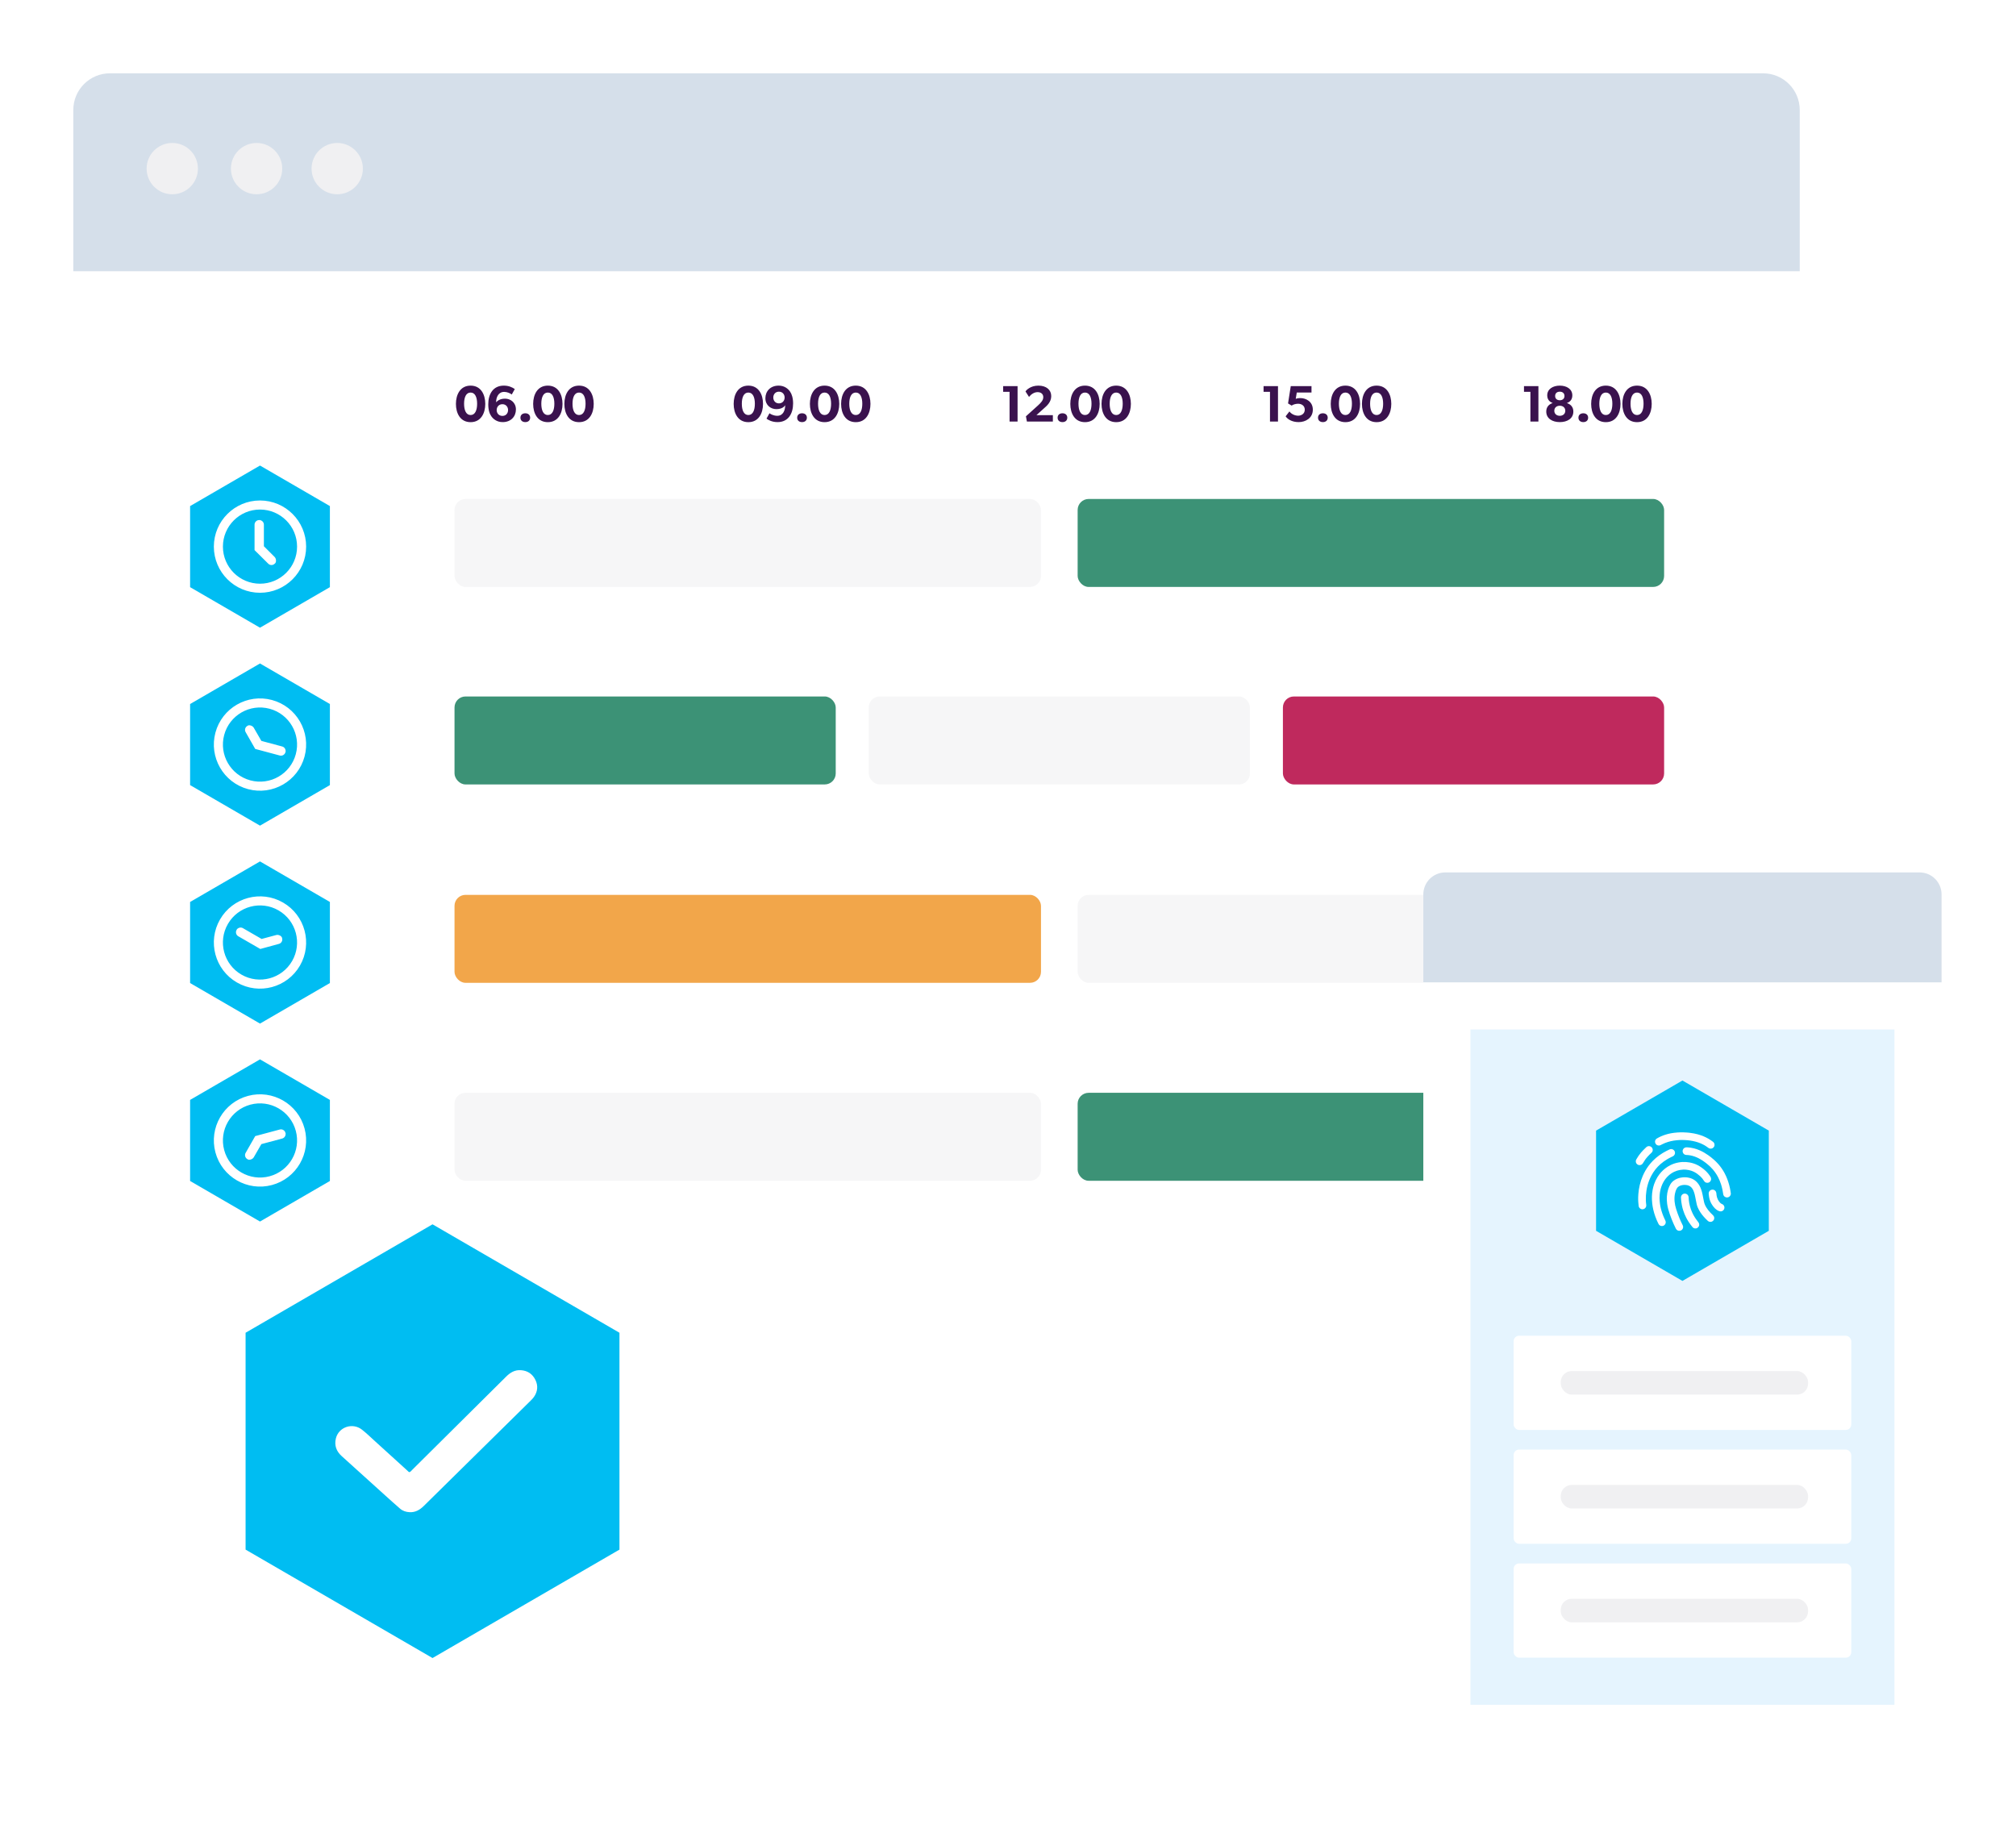 <svg width="550" height="499" viewBox="0 0 550 499" fill="none" xmlns="http://www.w3.org/2000/svg">
<g filter="url(#filter0_d_66_22)">
<rect x="20" y="20" width="470" height="343" rx="10" fill="white"/>
</g>
<g clip-path="url(#clip0_66_22)">
<path d="M77 298.972C77 297.048 77 295.12 77 293.196C77.209 292.263 77.411 291.33 77.63 290.4C78.958 284.751 81.221 279.666 86.308 276.308C87.492 275.525 88.645 274.698 89.861 273.966C96.306 270.083 103.297 267.373 110.239 264.543C115.387 262.445 120.566 260.398 125.612 258.072C128.06 256.945 130.302 255.324 132.499 253.737C134.255 252.471 135.269 250.587 135.604 248.442C135.83 246.995 135.847 245.513 136.018 244.056C136.162 242.826 135.734 241.975 134.813 241.1C133.177 239.54 131.633 237.858 130.237 236.084C126.731 231.629 124.239 226.634 122.627 221.212C122.336 220.235 121.915 219.557 120.864 219.183C118.995 218.515 117.79 217.017 117.013 215.287C115.972 212.975 114.898 210.632 114.278 208.19C113.792 206.262 113.71 204.141 113.922 202.156C114.206 199.458 115.312 197.044 117.804 195.491C118.197 195.246 118.547 194.633 118.577 194.17C118.855 190.111 118.992 186.041 119.289 181.985C119.625 177.422 120.159 172.859 121.614 168.5C126.129 154.967 135.587 146.903 149.533 143.964C151.631 143.518 153.781 143.313 155.907 143C157.386 143 158.868 143 160.347 143C162.414 143.313 164.502 143.538 166.549 143.957C179.633 146.627 188.834 154.051 193.784 166.426C195.988 171.936 196.519 177.834 196.957 183.702C197.214 187.141 197.251 190.594 197.351 194.044C197.371 194.732 197.556 195.215 198.172 195.58C200.216 196.792 201.236 198.706 201.763 200.926C202.506 204.046 202.294 207.093 201.061 210.066C200.565 211.265 200.12 212.484 199.641 213.69C198.72 215.999 197.539 218.134 195.105 219.166C194.219 219.54 193.818 220.092 193.551 220.964C191.158 228.803 187.191 235.699 181.098 241.294C180.444 241.893 180.18 242.486 180.324 243.375C180.495 244.43 180.581 245.517 180.564 246.586C180.509 250.097 181.981 252.777 184.791 254.841C187.838 257.082 191.227 258.672 194.694 260.106C201.359 262.854 208.069 265.5 214.716 268.282C219.806 270.41 224.76 272.828 229.261 276.06C231.729 277.831 234.057 279.785 235.433 282.534C237.686 287.036 239.075 291.783 238.993 296.881C238.945 299.915 238.87 300.003 235.83 300.003C183.915 300.003 131.996 300.003 80.081 300.003C79.567 300.003 79.054 299.973 78.544 300.003C77.753 300.051 77.236 299.734 77 298.978L77 298.972Z" fill="white"/>
</g>
<path fill-rule="evenodd" clip-rule="evenodd" d="M272 330L232 330L232 320.649L262.649 320.649L262.649 290L272 290L272 330Z" fill="white" stroke="white"/>
<path fill-rule="evenodd" clip-rule="evenodd" d="M50 107.5L90 107.5L90 116.851L59.351 116.851L59.351 147.5L50 147.5L50 107.5Z" fill="white" stroke="white"/>
<path fill-rule="evenodd" clip-rule="evenodd" d="M272 107H232V116.351H262.649V147H272V107Z" fill="white" stroke="white"/>
<path fill-rule="evenodd" clip-rule="evenodd" d="M52 330L90.5 330L90.5 321L61 321L61 291.5L52 291.5L52 330Z" fill="white" stroke="white"/>
<path d="M20 30C20 24.477 24.477 20 30 20H481C486.523 20 491 24.477 491 30V74H20V30Z" fill="#D5DFEA"/>
<circle cx="47" cy="46" r="7" fill="#F0F0F2"/>
<circle cx="70" cy="46" r="7" fill="#F0F0F2"/>
<circle cx="92" cy="46" r="7" fill="#F0F0F2"/>
<rect x="302" y="127.12" width="157" height="44" rx="2" fill="white"/>
<rect opacity="0.6" x="124" y="136.12" width="160" height="24" rx="3" fill="#F0F0F2"/>
<rect x="294" y="136.12" width="160" height="24" rx="3" fill="#3C9276"/>
<path d="M70.931 127L90 138.06V160.18L70.931 171.24L51.862 160.18V138.06L70.931 127Z" fill="#00BDF2"/>
<path fill-rule="evenodd" clip-rule="evenodd" d="M70.74 142.122C71.279 142.122 71.744 142.586 71.744 143.126V149.121L74.761 152.139C75.11 152.488 75.185 153.375 74.761 153.608C74.373 153.996 73.717 153.996 73.328 153.567L69.695 149.969V143.12C69.695 142.581 70.159 142.116 70.74 142.116V142.122Z" fill="white" stroke="white" stroke-width="0.5" stroke-miterlimit="10"/>
<path fill-rule="evenodd" clip-rule="evenodd" d="M70.931 136.783C77.739 136.783 83.27 142.314 83.27 149.121C83.27 155.929 77.739 161.46 70.931 161.46C64.123 161.46 58.592 155.929 58.592 149.121C58.592 142.314 64.123 136.783 70.931 136.783ZM70.931 138.756C76.653 138.756 81.296 143.399 81.296 149.121C81.296 154.844 76.653 159.487 70.931 159.487C65.209 159.487 60.566 154.844 60.566 149.121C60.566 143.399 65.209 138.756 70.931 138.756Z" fill="white" stroke="white" stroke-width="0.5" stroke-miterlimit="10"/>
<rect x="302" y="235.12" width="157" height="44" rx="2" fill="white"/>
<rect x="124" y="244.12" width="160" height="24" rx="3" fill="#F2A64A"/>
<rect opacity="0.6" x="294" y="244.12" width="160" height="24" rx="3" fill="#F0F0F2"/>
<path d="M70.931 235L90 246.06V268.18L70.931 279.24L51.862 268.18V246.06L70.931 235Z" fill="#00BDF2"/>
<path fill-rule="evenodd" clip-rule="evenodd" d="M64.773 253.788C65.043 253.32 65.678 253.15 66.145 253.42L71.337 256.418L75.46 255.313C75.935 255.186 76.742 255.564 76.731 256.047C76.874 256.578 76.546 257.146 75.979 257.268L71.047 258.616L65.116 255.191C64.648 254.922 64.478 254.287 64.769 253.785L64.773 253.788Z" fill="white" stroke="white" stroke-width="0.5" stroke-miterlimit="10"/>
<path fill-rule="evenodd" clip-rule="evenodd" d="M60.245 250.952C63.649 245.056 71.205 243.032 77.1 246.436C82.996 249.84 85.021 257.395 81.617 263.291C78.213 269.187 70.657 271.211 64.762 267.807C58.866 264.403 56.841 256.848 60.245 250.952ZM61.954 251.939C64.816 246.983 71.158 245.283 76.114 248.145C81.07 251.006 82.769 257.348 79.908 262.304C77.046 267.26 70.704 268.959 65.748 266.098C60.792 263.237 59.093 256.894 61.954 251.939Z" fill="white" stroke="white" stroke-width="0.5" stroke-miterlimit="10"/>
<rect x="302" y="181.12" width="157" height="44" rx="2" fill="white"/>
<rect x="124" y="190" width="104" height="24" rx="3" fill="#3C9276"/>
<rect opacity="0.6" x="237" y="190" width="104" height="24" rx="3" fill="#F0F0F2"/>
<rect x="350" y="190" width="104" height="24" rx="3" fill="#BF295D"/>
<path d="M70.931 181L90 192.06V214.18L70.931 225.24L51.862 214.18V192.06L70.931 181Z" fill="#00BDF2"/>
<path fill-rule="evenodd" clip-rule="evenodd" d="M77.642 205.118C77.782 204.597 77.454 204.028 76.932 203.889L71.141 202.337L69.007 198.641C68.761 198.214 67.923 197.912 67.589 198.261C67.113 198.536 66.943 199.169 67.257 199.656L69.793 204.097L76.408 205.869C76.929 206.009 77.498 205.68 77.648 205.12L77.642 205.118Z" fill="white" stroke="white" stroke-width="0.5" stroke-miterlimit="10"/>
<path fill-rule="evenodd" clip-rule="evenodd" d="M82.849 206.315C84.611 199.739 80.7 192.965 74.124 191.203C67.549 189.441 60.775 193.352 59.013 199.928C57.251 206.504 61.162 213.278 67.737 215.04C74.313 216.802 81.087 212.891 82.849 206.315ZM80.943 205.804C82.424 200.277 79.141 194.59 73.614 193.109C68.086 191.628 62.4 194.911 60.919 200.439C59.438 205.966 62.721 211.653 68.248 213.134C73.776 214.615 79.462 211.332 80.943 205.804Z" fill="white" stroke="white" stroke-width="0.5" stroke-miterlimit="10"/>
<rect x="302" y="289.12" width="157" height="44" rx="2" fill="white"/>
<rect x="454" y="322.12" width="160" height="24" rx="3" transform="rotate(-180 454 322.12)" fill="#3C9276"/>
<rect opacity="0.6" x="284" y="322.12" width="160" height="24" rx="3" transform="rotate(-180 284 322.12)" fill="#F0F0F2"/>
<path d="M70.931 289L90 300.06V322.18L70.931 333.24L51.862 322.18V300.06L70.931 289Z" fill="#00BDF2"/>
<path fill-rule="evenodd" clip-rule="evenodd" d="M77.642 309.125C77.782 309.646 77.454 310.215 76.932 310.355L71.141 311.906L69.007 315.602C68.761 316.029 67.923 316.332 67.589 315.982C67.113 315.708 66.943 315.074 67.257 314.587L69.793 310.147L76.408 308.374C76.929 308.234 77.498 308.563 77.648 309.123L77.642 309.125Z" fill="white" stroke="white" stroke-width="0.5" stroke-miterlimit="10"/>
<path fill-rule="evenodd" clip-rule="evenodd" d="M82.849 307.928C84.611 314.504 80.7 321.278 74.124 323.04C67.549 324.802 60.775 320.891 59.013 314.315C57.251 307.739 61.162 300.965 67.737 299.203C74.313 297.441 81.087 301.352 82.849 307.928ZM80.943 308.439C82.424 313.966 79.141 319.653 73.614 321.134C68.086 322.615 62.4 319.332 60.919 313.804C59.438 308.277 62.721 302.59 68.248 301.109C73.776 299.628 79.462 302.911 80.943 308.439Z" fill="white" stroke="white" stroke-width="0.5" stroke-miterlimit="10"/>
<g filter="url(#filter1_d_66_22)">
<rect x="388.307" y="238" width="141.387" height="241" rx="6" fill="white"/>
</g>
<path d="M388.307 244C388.307 240.686 390.993 238 394.307 238H523.693C527.007 238 529.693 240.686 529.693 244V267.991H388.307V244Z" fill="#D5DFEA"/>
<rect x="401.16" y="280.844" width="115.68" height="184.231" fill="#E5F4FE"/>
<path d="M459 294.769L482.564 308.436V335.771L459 349.439L435.436 335.771V308.436L459 294.769Z" fill="#00BDF2"/>
<g clip-path="url(#clip1_66_22)">
<path d="M472.196 325.766C472.184 325.815 472.173 325.864 472.161 325.912C472.037 326.373 471.6 326.69 471.123 326.677C470.696 326.665 470.21 326.349 470.13 325.792C470.066 325.354 469.992 324.917 469.898 324.483C469.794 324.003 469.671 323.527 469.518 323.06C469.296 322.382 469.026 321.723 468.693 321.091C468.301 320.349 467.834 319.66 467.287 319.023C466.826 318.488 466.312 318.008 465.767 317.559C465.345 317.211 464.908 316.883 464.449 316.584C463.787 316.153 463.093 315.785 462.348 315.518C461.935 315.369 461.514 315.251 461.082 315.178C460.892 315.146 460.701 315.124 460.51 315.104C460.351 315.089 460.191 315.086 460.032 315.076C459.411 315.036 459.061 314.533 459.045 314.091C459.025 313.571 459.358 313.135 459.866 313.02C460.024 312.984 460.184 312.999 460.343 313.005C460.431 313.009 460.518 313.016 460.605 313.025C460.817 313.046 461.031 313.065 461.243 313.095C461.555 313.139 461.863 313.204 462.168 313.283C462.677 313.415 463.173 313.588 463.655 313.795C464.499 314.158 465.287 314.618 466.037 315.146C466.571 315.521 467.079 315.929 467.569 316.359C468.007 316.744 468.419 317.154 468.802 317.592C469.465 318.349 470.031 319.173 470.504 320.06C471.058 321.099 471.469 322.192 471.767 323.329C471.897 323.826 472.004 324.328 472.09 324.834C472.127 325.051 472.155 325.27 472.188 325.488C472.189 325.494 472.193 325.499 472.196 325.505V325.767V325.766Z" fill="white"/>
<path d="M459.284 308.908C459.301 308.911 459.318 308.916 459.335 308.917C459.616 308.931 459.898 308.941 460.179 308.958C460.402 308.972 460.625 308.99 460.846 309.014C461.272 309.061 461.695 309.123 462.116 309.205C462.776 309.333 463.427 309.5 464.061 309.723C464.971 310.043 465.835 310.456 466.639 310.993C466.868 311.146 467.091 311.308 467.314 311.47C467.583 311.666 467.731 311.933 467.751 312.265C467.767 312.525 467.688 312.762 467.522 312.965C467.291 313.25 466.987 313.38 466.62 313.355C466.438 313.342 466.27 313.281 466.12 313.175C465.907 313.025 465.697 312.872 465.482 312.725C465.215 312.541 464.932 312.384 464.644 312.235C463.749 311.775 462.803 311.462 461.817 311.269C461.344 311.176 460.868 311.105 460.388 311.063C460.137 311.041 459.887 311.023 459.636 311.01C459.441 310.999 459.247 310.995 459.052 310.994C458.784 310.993 458.514 310.991 458.246 311C458.017 311.008 457.787 311.025 457.559 311.049C457.248 311.081 456.937 311.117 456.629 311.166C455.526 311.34 454.47 311.666 453.471 312.167C453.356 312.225 453.242 312.287 453.128 312.348C452.954 312.444 452.771 312.505 452.572 312.505C452.135 312.505 451.818 312.3 451.628 311.912C451.388 311.422 451.561 310.849 452.034 310.574C452.771 310.146 453.544 309.801 454.357 309.545C454.858 309.388 455.366 309.256 455.883 309.162C456.154 309.113 456.426 309.07 456.699 309.037C457.024 308.999 457.351 308.971 457.678 308.945C457.876 308.929 458.075 308.926 458.274 308.917C458.292 308.916 458.308 308.911 458.325 308.908C458.645 308.908 458.964 308.908 459.284 308.908Z" fill="white"/>
<path d="M454.732 327.022C454.738 326.819 454.74 326.613 454.753 326.408C454.795 325.774 454.898 325.15 455.081 324.541C455.237 324.026 455.445 323.534 455.722 323.073C455.968 322.663 456.29 322.324 456.677 322.048C457.225 321.656 457.837 321.412 458.494 321.276C458.929 321.186 459.368 321.148 459.812 321.165C460.175 321.179 460.535 321.231 460.888 321.32C461.413 321.451 461.901 321.665 462.345 321.976C462.632 322.176 462.882 322.417 463.109 322.683C463.546 323.193 463.852 323.777 464.082 324.404C464.251 324.868 464.376 325.345 464.475 325.829C464.583 326.364 464.685 326.901 464.79 327.436C464.854 327.76 464.92 328.083 465.028 328.395C465.162 328.784 465.356 329.144 465.576 329.489C465.884 329.972 466.238 330.419 466.635 330.832C466.859 331.065 467.092 331.29 467.325 331.515C467.508 331.69 467.629 331.897 467.665 332.149C467.706 332.437 467.636 332.699 467.46 332.927C467.187 333.282 466.741 333.418 466.314 333.286C466.15 333.234 466.012 333.14 465.887 333.025C465.474 332.641 465.08 332.241 464.714 331.814C464.102 331.099 463.581 330.325 463.202 329.46C463.061 329.139 462.955 328.805 462.881 328.464C462.783 328.018 462.695 327.57 462.606 327.122C462.516 326.677 462.444 326.228 462.328 325.789C462.229 325.419 462.112 325.056 461.949 324.708C461.817 324.428 461.648 324.171 461.44 323.94C461.231 323.709 460.976 323.549 460.689 323.437C460.437 323.337 460.175 323.279 459.906 323.263C459.738 323.253 459.568 323.243 459.401 323.253C458.906 323.282 458.434 323.395 458.005 323.658C457.771 323.802 457.59 323.994 457.456 324.236C457.203 324.692 457.042 325.178 456.945 325.688C456.876 326.051 456.839 326.418 456.826 326.787C456.813 327.142 456.831 327.495 456.864 327.848C456.929 328.531 457.086 329.195 457.291 329.849C457.547 330.662 457.831 331.465 458.157 332.253C458.418 332.886 458.698 333.51 459.005 334.122C459.067 334.245 459.131 334.367 459.16 334.503C459.287 335.094 458.907 335.649 458.336 335.753C457.865 335.839 457.423 335.615 457.208 335.188C456.777 334.33 456.385 333.454 456.034 332.56C455.688 331.679 455.38 330.785 455.126 329.873C454.993 329.394 454.892 328.909 454.828 328.416C454.79 328.121 454.758 327.826 454.75 327.529C454.744 327.36 454.738 327.193 454.732 327.022H454.732Z" fill="white"/>
<path d="M452.745 326.779C452.759 327.099 452.765 327.376 452.787 327.653C452.807 327.914 452.841 328.174 452.874 328.434C452.925 328.839 453.004 329.24 453.1 329.636C453.333 330.59 453.657 331.512 454.069 332.404C454.159 332.598 454.258 332.788 454.344 332.984C454.519 333.388 454.474 333.768 454.19 334.107C453.793 334.579 453.065 334.592 452.643 334.142C452.565 334.058 452.504 333.963 452.453 333.86C452.136 333.226 451.854 332.576 451.613 331.91C451.391 331.297 451.199 330.675 451.054 330.04C450.926 329.479 450.823 328.915 450.757 328.343C450.716 327.991 450.683 327.639 450.677 327.285C450.672 326.994 450.662 326.703 450.671 326.413C450.689 325.796 450.752 325.184 450.87 324.578C450.97 324.058 451.097 323.545 451.273 323.046C451.509 322.371 451.807 321.726 452.185 321.118C452.485 320.633 452.825 320.178 453.211 319.758C453.554 319.385 453.925 319.044 454.326 318.734C454.77 318.39 455.243 318.091 455.747 317.843C456.438 317.504 457.162 317.264 457.921 317.127C458.292 317.061 458.664 317.015 459.041 316.997C459.687 316.968 460.327 317.011 460.962 317.127C461.723 317.265 462.448 317.505 463.139 317.852C463.521 318.044 463.88 318.275 464.228 318.521C464.621 318.8 464.995 319.102 465.344 319.435C465.861 319.929 466.309 320.477 466.677 321.091C466.919 321.496 466.871 322.013 466.536 322.356C466.327 322.57 466.071 322.681 465.77 322.673C465.388 322.664 465.092 322.493 464.895 322.169C464.6 321.682 464.243 321.248 463.824 320.865C463.33 320.413 462.793 320.017 462.196 319.709C461.745 319.477 461.267 319.314 460.771 319.209C460.531 319.158 460.289 319.124 460.045 319.1C459.75 319.07 459.455 319.067 459.16 319.079C458.867 319.091 458.577 319.125 458.288 319.178C457.761 319.273 457.258 319.437 456.773 319.662C456.201 319.926 455.686 320.278 455.218 320.7C454.624 321.235 454.141 321.858 453.761 322.561C453.38 323.263 453.118 324.009 452.954 324.79C452.883 325.125 452.829 325.464 452.801 325.806C452.773 326.144 452.761 326.482 452.744 326.778L452.745 326.779Z" fill="white"/>
<path d="M455.864 313.47C456.449 313.467 456.886 313.849 456.962 314.372C457.024 314.793 456.801 315.238 456.401 315.438C456.241 315.518 456.076 315.589 455.915 315.668C455.51 315.866 455.113 316.08 454.728 316.315C454.093 316.702 453.495 317.139 452.94 317.632C452.465 318.055 452.03 318.515 451.634 319.013C451.201 319.558 450.826 320.139 450.502 320.754C450.079 321.558 449.752 322.399 449.507 323.274C449.364 323.786 449.254 324.304 449.174 324.829C449.107 325.262 449.06 325.699 449.034 326.138C449.008 326.572 449.002 327.007 449.017 327.442C449.03 327.846 449.06 328.249 449.115 328.65C449.137 328.814 449.138 328.976 449.093 329.137C448.982 329.535 448.629 329.835 448.22 329.89C447.646 329.968 447.116 329.54 447.054 328.986C447.018 328.665 446.988 328.343 446.96 328.022C446.919 327.545 446.914 327.065 446.926 326.587C446.932 326.292 446.956 325.998 446.974 325.704C446.999 325.316 447.047 324.93 447.105 324.546C447.168 324.128 447.252 323.716 447.347 323.305C447.544 322.451 447.818 321.622 448.164 320.817C448.587 319.831 449.112 318.901 449.754 318.04C450.114 317.558 450.506 317.103 450.929 316.673C451.461 316.134 452.034 315.646 452.646 315.201C453.268 314.749 453.922 314.347 454.607 313.997C454.895 313.85 455.189 313.713 455.481 313.573C455.62 313.506 455.769 313.472 455.864 313.47Z" fill="white"/>
<path d="M458.606 326.798C458.585 326.608 458.603 326.402 458.702 326.212C458.913 325.803 459.249 325.599 459.712 325.618C460.172 325.636 460.587 326.004 460.665 326.461C460.679 326.545 460.684 326.63 460.69 326.715C460.705 326.935 460.712 327.156 460.735 327.375C460.791 327.93 460.893 328.476 461.034 329.017C461.2 329.657 461.426 330.276 461.705 330.876C462.066 331.653 462.519 332.373 463.047 333.047C463.151 333.179 463.253 333.313 463.355 333.447C463.503 333.641 463.58 333.86 463.579 334.105C463.576 334.591 463.203 335.03 462.723 335.111C462.384 335.168 462.085 335.085 461.831 334.853C461.759 334.787 461.698 334.708 461.637 334.63C461.322 334.222 461.005 333.814 460.723 333.382C460.475 333.002 460.246 332.612 460.039 332.21C459.714 331.58 459.442 330.927 459.224 330.251C459.083 329.814 458.959 329.373 458.87 328.922C458.811 328.623 458.763 328.321 458.717 328.019C458.656 327.622 458.624 327.221 458.606 326.799V326.798Z" fill="white"/>
<path d="M470.45 329.435C470.458 329.96 470.046 330.413 469.524 330.468C469.307 330.491 469.108 330.437 468.911 330.359C468.509 330.198 468.165 329.949 467.859 329.646C467.486 329.277 467.181 328.858 466.922 328.403C466.58 327.802 466.368 327.154 466.258 326.473C466.217 326.219 466.193 325.962 466.169 325.706C466.14 325.393 466.223 325.112 466.438 324.878C466.619 324.681 466.841 324.567 467.109 324.543C467.452 324.513 467.741 324.626 467.975 324.877C468.128 325.041 468.219 325.238 468.243 325.463C468.265 325.673 468.279 325.885 468.31 326.094C468.427 326.895 468.762 327.59 469.329 328.171C469.454 328.299 469.599 328.393 469.77 328.457C470.154 328.602 470.376 328.887 470.446 329.291C470.448 329.299 470.449 329.308 470.449 329.317C470.449 329.356 470.449 329.395 470.449 329.434L470.45 329.435Z" fill="white"/>
<path d="M446.275 316.811C446.27 316.626 446.318 316.455 446.409 316.298C446.789 315.639 447.205 315.005 447.7 314.427C447.9 314.193 448.112 313.968 448.323 313.743C448.592 313.456 448.875 313.182 449.172 312.923C449.748 312.42 450.664 312.698 450.858 313.439C450.956 313.818 450.868 314.159 450.589 314.44C450.408 314.622 450.216 314.79 450.035 314.971C449.855 315.151 449.683 315.337 449.51 315.523C449.018 316.053 448.616 316.649 448.254 317.272C448.149 317.452 448.022 317.605 447.84 317.71C447.455 317.935 446.979 317.896 446.639 317.607C446.396 317.398 446.279 317.13 446.275 316.811Z" fill="white"/>
</g>
<rect x="412.942" y="364.391" width="92.116" height="25.707" rx="1.5" fill="white"/>
<rect x="412.942" y="395.453" width="92.116" height="25.707" rx="1.5" fill="white"/>
<rect x="412.942" y="426.516" width="92.116" height="25.707" rx="1.5" fill="white"/>
<rect x="425.796" y="374.031" width="67.48" height="6.427" rx="3" fill="#F0F0F2"/>
<rect x="425.796" y="405.093" width="67.48" height="6.427" rx="3" fill="#F0F0F2"/>
<rect x="425.796" y="436.156" width="67.48" height="6.427" rx="3" fill="#F0F0F2"/>
<path d="M132.392 110.184C132.392 112.732 131.202 115.168 128.388 115.168C125.56 115.168 124.384 112.732 124.384 110.184C124.384 107.636 125.574 105.2 128.388 105.2C131.202 105.2 132.392 107.636 132.392 110.184ZM130.166 110.142C130.166 108.406 129.634 107.09 128.388 107.09C127.142 107.09 126.61 108.406 126.61 110.142C126.61 111.878 127.142 113.222 128.388 113.222C129.634 113.222 130.166 111.878 130.166 110.142ZM140.752 111.71C140.752 113.614 139.394 115.154 137.14 115.154C135.516 115.154 134.536 114.272 134.032 113.544C133.556 112.872 133.206 111.85 133.206 110.296C133.206 107.58 134.466 105.2 137.448 105.2C138.764 105.2 139.744 105.648 140.444 106.138L139.618 107.622C139.156 107.258 138.33 106.908 137.546 106.908C135.978 106.908 135.348 108.364 135.348 109.75C135.614 109.456 136.286 108.756 137.784 108.756C139.282 108.756 140.752 109.806 140.752 111.71ZM138.61 111.864C138.61 111.024 138.05 110.268 137.07 110.268C136.076 110.268 135.502 111.024 135.502 111.864C135.502 112.718 136.076 113.46 137.07 113.46C138.05 113.46 138.61 112.718 138.61 111.864ZM144.631 113.95C144.631 114.706 144.085 115.154 143.315 115.154C142.531 115.154 141.985 114.706 141.985 113.95C141.985 113.194 142.531 112.746 143.315 112.746C144.085 112.746 144.631 113.194 144.631 113.95ZM153.462 110.184C153.462 112.732 152.272 115.168 149.458 115.168C146.63 115.168 145.454 112.732 145.454 110.184C145.454 107.636 146.644 105.2 149.458 105.2C152.272 105.2 153.462 107.636 153.462 110.184ZM151.236 110.142C151.236 108.406 150.704 107.09 149.458 107.09C148.212 107.09 147.68 108.406 147.68 110.142C147.68 111.878 148.212 113.222 149.458 113.222C150.704 113.222 151.236 111.878 151.236 110.142ZM161.976 110.184C161.976 112.732 160.786 115.168 157.972 115.168C155.144 115.168 153.968 112.732 153.968 110.184C153.968 107.636 155.158 105.2 157.972 105.2C160.786 105.2 161.976 107.636 161.976 110.184ZM159.75 110.142C159.75 108.406 159.218 107.09 157.972 107.09C156.726 107.09 156.194 108.406 156.194 110.142C156.194 111.878 156.726 113.222 157.972 113.222C159.218 113.222 159.75 111.878 159.75 110.142ZM208.165 110.184C208.165 112.732 206.975 115.168 204.161 115.168C201.333 115.168 200.157 112.732 200.157 110.184C200.157 107.636 201.347 105.2 204.161 105.2C206.975 105.2 208.165 107.636 208.165 110.184ZM205.939 110.142C205.939 108.406 205.407 107.09 204.161 107.09C202.915 107.09 202.383 108.406 202.383 110.142C202.383 111.878 202.915 113.222 204.161 113.222C205.407 113.222 205.939 111.878 205.939 110.142ZM216.371 110.072C216.371 112.774 215.097 115.154 212.129 115.154C210.561 115.154 209.525 114.524 209.119 114.202L209.931 112.732C210.127 112.928 211.023 113.432 212.045 113.432C213.655 113.432 214.215 111.934 214.215 110.534C213.991 110.94 213.291 111.612 211.793 111.612C210.295 111.612 208.811 110.562 208.811 108.644C208.811 106.74 210.169 105.2 212.423 105.2C213.963 105.2 214.971 106.012 215.531 106.81C216.007 107.482 216.371 108.574 216.371 110.072ZM214.061 108.448C214.061 107.594 213.487 106.852 212.507 106.852C211.527 106.852 210.967 107.594 210.967 108.448C210.967 109.288 211.527 110.044 212.507 110.044C213.487 110.044 214.061 109.288 214.061 108.448ZM220.131 113.95C220.131 114.706 219.585 115.154 218.815 115.154C218.031 115.154 217.485 114.706 217.485 113.95C217.485 113.194 218.031 112.746 218.815 112.746C219.585 112.746 220.131 113.194 220.131 113.95ZM228.962 110.184C228.962 112.732 227.772 115.168 224.958 115.168C222.13 115.168 220.954 112.732 220.954 110.184C220.954 107.636 222.144 105.2 224.958 105.2C227.772 105.2 228.962 107.636 228.962 110.184ZM226.736 110.142C226.736 108.406 226.204 107.09 224.958 107.09C223.712 107.09 223.18 108.406 223.18 110.142C223.18 111.878 223.712 113.222 224.958 113.222C226.204 113.222 226.736 111.878 226.736 110.142ZM237.476 110.184C237.476 112.732 236.286 115.168 233.472 115.168C230.644 115.168 229.468 112.732 229.468 110.184C229.468 107.636 230.658 105.2 233.472 105.2C236.286 105.2 237.476 107.636 237.476 110.184ZM235.25 110.142C235.25 108.406 234.718 107.09 233.472 107.09C232.226 107.09 231.694 108.406 231.694 110.142C231.694 111.878 232.226 113.222 233.472 113.222C234.718 113.222 235.25 111.878 235.25 110.142ZM277.612 115H275.428V106.894H273.678V105.34H277.612V115ZM287.242 115H280.158L279.892 113.572L283.168 110.618C284.078 109.792 284.624 109.162 284.624 108.336C284.624 107.51 284.022 106.978 283.07 106.978C282.104 106.978 281.264 107.608 280.732 108.28L279.78 106.796C279.906 106.502 281.096 105.2 283.28 105.2C285.464 105.2 286.794 106.362 286.794 108.056C286.794 109.75 285.534 110.758 284.764 111.444L282.762 113.25H287.242V115ZM291.178 113.95C291.178 114.706 290.632 115.154 289.862 115.154C289.078 115.154 288.532 114.706 288.532 113.95C288.532 113.194 289.078 112.746 289.862 112.746C290.632 112.746 291.178 113.194 291.178 113.95ZM300.009 110.184C300.009 112.732 298.819 115.168 296.005 115.168C293.177 115.168 292.001 112.732 292.001 110.184C292.001 107.636 293.191 105.2 296.005 105.2C298.819 105.2 300.009 107.636 300.009 110.184ZM297.783 110.142C297.783 108.406 297.251 107.09 296.005 107.09C294.759 107.09 294.227 108.406 294.227 110.142C294.227 111.878 294.759 113.222 296.005 113.222C297.251 113.222 297.783 111.878 297.783 110.142ZM308.523 110.184C308.523 112.732 307.333 115.168 304.519 115.168C301.691 115.168 300.515 112.732 300.515 110.184C300.515 107.636 301.705 105.2 304.519 105.2C307.333 105.2 308.523 107.636 308.523 110.184ZM306.297 110.142C306.297 108.406 305.765 107.09 304.519 107.09C303.273 107.09 302.741 108.406 302.741 110.142C302.741 111.878 303.273 113.222 304.519 113.222C305.765 113.222 306.297 111.878 306.297 110.142ZM348.658 115H346.474V106.894H344.724V105.34H348.658V115ZM358.163 111.766C358.163 114.02 356.217 115.154 354.299 115.154C352.367 115.154 351.191 114.272 350.743 113.572L351.779 112.242C352.311 112.984 353.319 113.404 354.145 113.404C354.971 113.404 355.965 112.928 355.965 111.766C355.965 110.618 355.013 110.142 354.145 110.142C353.515 110.142 352.815 110.338 352.381 110.646L351.401 110.058L352.143 105.34H357.799V107.076H353.781L353.501 108.812C353.795 108.686 354.159 108.602 354.789 108.602C356.259 108.602 358.163 109.526 358.163 111.766ZM362.225 113.95C362.225 114.706 361.679 115.154 360.909 115.154C360.125 115.154 359.579 114.706 359.579 113.95C359.579 113.194 360.125 112.746 360.909 112.746C361.679 112.746 362.225 113.194 362.225 113.95ZM371.056 110.184C371.056 112.732 369.866 115.168 367.052 115.168C364.224 115.168 363.048 112.732 363.048 110.184C363.048 107.636 364.238 105.2 367.052 105.2C369.866 105.2 371.056 107.636 371.056 110.184ZM368.83 110.142C368.83 108.406 368.298 107.09 367.052 107.09C365.806 107.09 365.274 108.406 365.274 110.142C365.274 111.878 365.806 113.222 367.052 113.222C368.298 113.222 368.83 111.878 368.83 110.142ZM379.57 110.184C379.57 112.732 378.38 115.168 375.566 115.168C372.738 115.168 371.562 112.732 371.562 110.184C371.562 107.636 372.752 105.2 375.566 105.2C378.38 105.2 379.57 107.636 379.57 110.184ZM377.344 110.142C377.344 108.406 376.812 107.09 375.566 107.09C374.32 107.09 373.788 108.406 373.788 110.142C373.788 111.878 374.32 113.222 375.566 113.222C376.812 113.222 377.344 111.878 377.344 110.142ZM419.705 115H417.521V106.894H415.771V105.34H419.705V115ZM429.238 112.27C429.238 114.188 427.558 115.154 425.542 115.154C423.526 115.154 421.846 114.188 421.846 112.27C421.846 111.094 422.518 110.296 423.582 109.96V109.932C422.882 109.68 422.112 109.106 422.112 107.86C422.112 106.11 423.694 105.2 425.542 105.2C427.376 105.2 428.958 106.11 428.958 107.86C428.958 109.12 428.202 109.694 427.502 109.932V109.974C428.552 110.296 429.238 111.094 429.238 112.27ZM426.816 108.028C426.816 107.272 426.284 106.852 425.542 106.852C424.786 106.852 424.268 107.272 424.268 108.028C424.268 108.77 424.786 109.19 425.542 109.19C426.284 109.19 426.816 108.77 426.816 108.028ZM427.04 112.06C427.04 111.192 426.382 110.688 425.542 110.688C424.688 110.688 424.044 111.192 424.044 112.06C424.044 112.928 424.716 113.432 425.542 113.432C426.368 113.432 427.04 112.928 427.04 112.06ZM433.272 113.95C433.272 114.706 432.726 115.154 431.956 115.154C431.172 115.154 430.626 114.706 430.626 113.95C430.626 113.194 431.172 112.746 431.956 112.746C432.726 112.746 433.272 113.194 433.272 113.95ZM442.103 110.184C442.103 112.732 440.913 115.168 438.099 115.168C435.271 115.168 434.095 112.732 434.095 110.184C434.095 107.636 435.285 105.2 438.099 105.2C440.913 105.2 442.103 107.636 442.103 110.184ZM439.877 110.142C439.877 108.406 439.345 107.09 438.099 107.09C436.853 107.09 436.321 108.406 436.321 110.142C436.321 111.878 436.853 113.222 438.099 113.222C439.345 113.222 439.877 111.878 439.877 110.142ZM450.616 110.184C450.616 112.732 449.426 115.168 446.612 115.168C443.784 115.168 442.608 112.732 442.608 110.184C442.608 107.636 443.798 105.2 446.612 105.2C449.426 105.2 450.616 107.636 450.616 110.184ZM448.39 110.142C448.39 108.406 447.858 107.09 446.612 107.09C445.366 107.09 444.834 108.406 444.834 110.142C444.834 111.878 445.366 113.222 446.612 113.222C447.858 113.222 448.39 111.878 448.39 110.142Z" fill="#3A124E"/>
<path d="M118 334L169 363.58V422.74L118 452.32L67 422.74V363.58L118 334Z" fill="#00BDF2"/>
<path d="M111.731 401.615C111.456 401.568 111.317 401.351 111.14 401.193C108.215 398.539 105.295 395.878 102.368 393.226C101.175 392.145 100.02 391.012 98.754 390.02C96.183 388.004 92.386 389.289 91.63 392.423C91.174 394.318 91.764 395.925 93.23 397.241C97.206 400.818 101.164 404.415 105.134 407.999C106.463 409.2 107.795 410.402 109.15 411.572C109.884 412.205 110.768 412.484 111.749 412.533C113.345 412.613 114.543 411.887 115.623 410.824C125.337 401.248 135.056 391.679 144.772 382.104C145.095 381.786 145.417 381.454 145.674 381.083C146.688 379.621 146.848 378.043 146.072 376.452C145.285 374.842 143.965 373.922 142.121 373.793C140.458 373.677 139.211 374.43 138.086 375.548C129.576 384.006 121.056 392.456 112.536 400.905C112.281 401.158 112.069 401.462 111.731 401.615Z" fill="white"/>
<defs>
<filter id="filter0_d_66_22" x="0" y="0" width="510" height="383" filterUnits="userSpaceOnUse" color-interpolation-filters="sRGB">
<feFlood flood-opacity="0" result="BackgroundImageFix"/>
<feColorMatrix in="SourceAlpha" type="matrix" values="0 0 0 0 0 0 0 0 0 0 0 0 0 0 0 0 0 0 127 0" result="hardAlpha"/>
<feOffset/>
<feGaussianBlur stdDeviation="10"/>
<feComposite in2="hardAlpha" operator="out"/>
<feColorMatrix type="matrix" values="0 0 0 0 0 0 0 0 0 0 0 0 0 0 0 0 0 0 0.25 0"/>
<feBlend mode="normal" in2="BackgroundImageFix" result="effect1_dropShadow_66_22"/>
<feBlend mode="normal" in="SourceGraphic" in2="effect1_dropShadow_66_22" result="shape"/>
</filter>
<filter id="filter1_d_66_22" x="368.307" y="218" width="181.387" height="281" filterUnits="userSpaceOnUse" color-interpolation-filters="sRGB">
<feFlood flood-opacity="0" result="BackgroundImageFix"/>
<feColorMatrix in="SourceAlpha" type="matrix" values="0 0 0 0 0 0 0 0 0 0 0 0 0 0 0 0 0 0 127 0" result="hardAlpha"/>
<feOffset/>
<feGaussianBlur stdDeviation="10"/>
<feComposite in2="hardAlpha" operator="out"/>
<feColorMatrix type="matrix" values="0 0 0 0 0 0 0 0 0 0 0 0 0 0 0 0 0 0 0.25 0"/>
<feBlend mode="normal" in2="BackgroundImageFix" result="effect1_dropShadow_66_22"/>
<feBlend mode="normal" in="SourceGraphic" in2="effect1_dropShadow_66_22" result="shape"/>
</filter>
<clipPath id="clip0_66_22">
<rect width="162" height="157" fill="white" transform="translate(77 143)"/>
</clipPath>
<clipPath id="clip1_66_22">
<rect width="25.921" height="26.863" fill="white" transform="translate(446.275 308.908)"/>
</clipPath>
</defs>
</svg>
